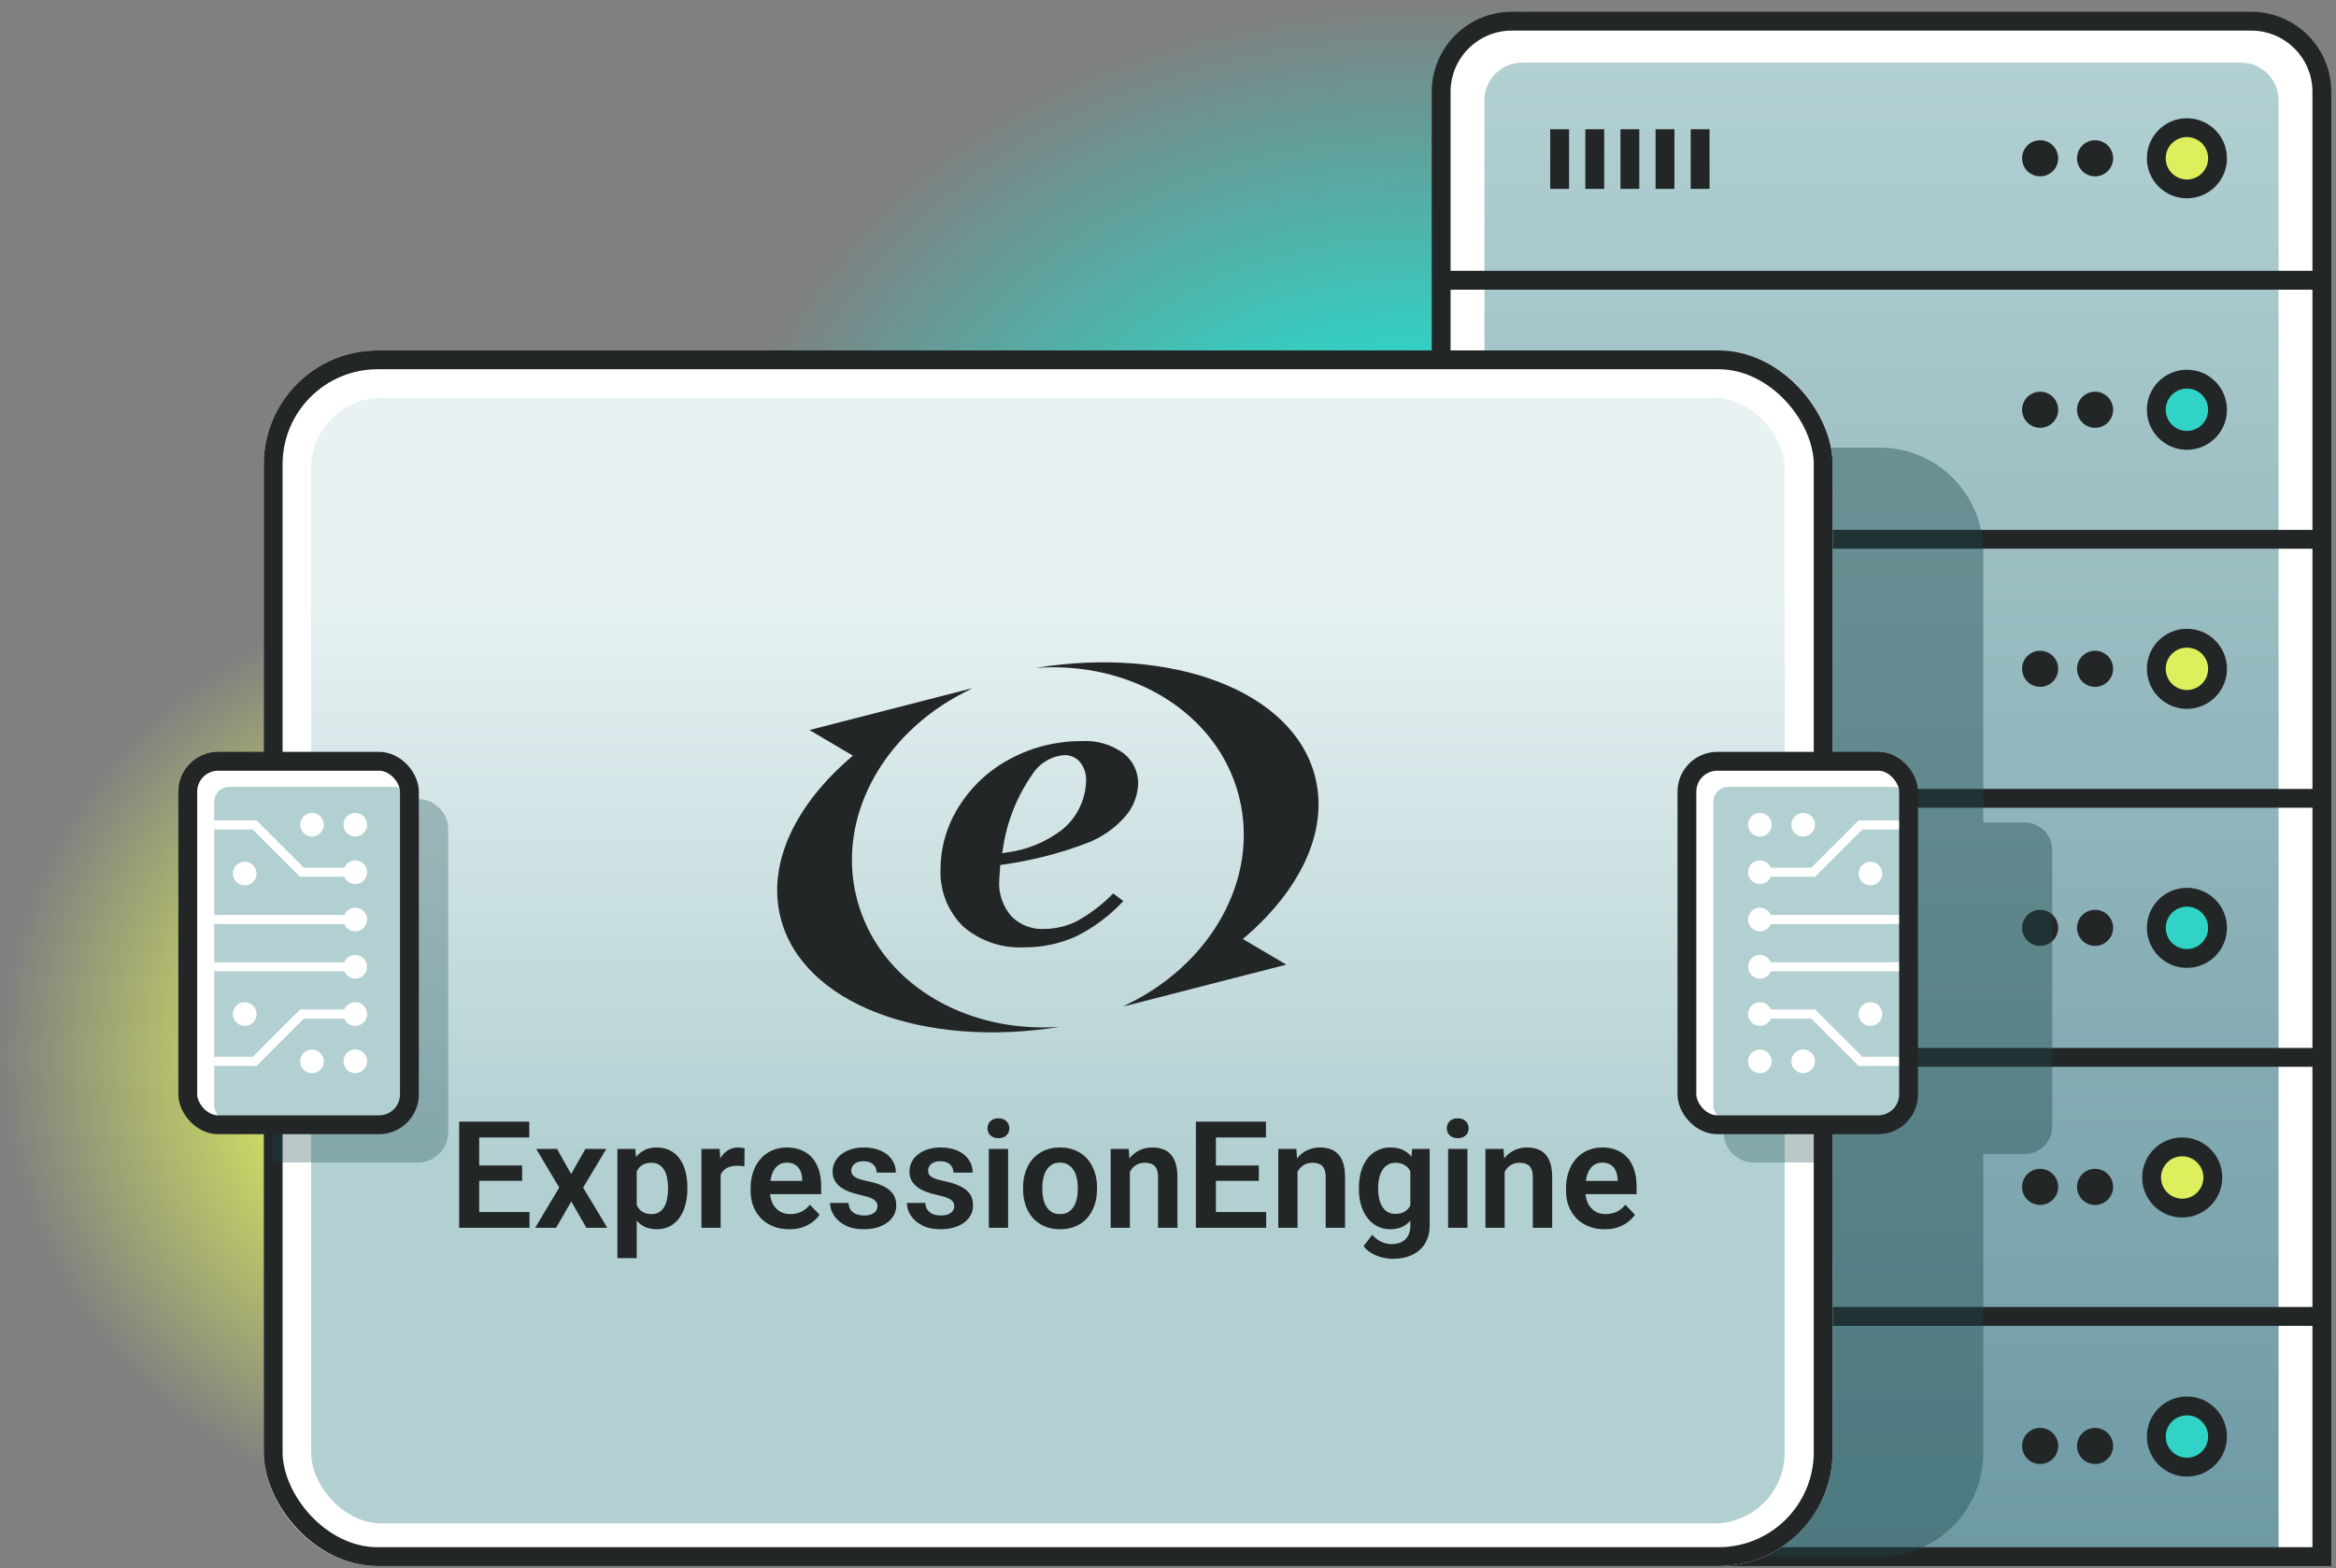 <svg width="496" height="333" viewBox="0 0 496 333" fill="none" xmlns="http://www.w3.org/2000/svg">
<rect x="0" y="0" width="496" height="333" fill="#808080" stroke="none"/>
<g clip-path="url(#clip0_4926_19965)">
<ellipse cx="103" cy="224.231" rx="103" ry="98.942" fill="url(#paint0_radial_4926_19965)"/>
<ellipse cx="300.312" cy="119.25" rx="149.364" ry="118.75" fill="url(#paint1_radial_4926_19965)"/>
<g clip-path="url(#clip1_4926_19965)">
<path d="M306 19.5C306 11.216 312.716 4.5 321 4.5H478C486.284 4.5 493 11.216 493 19.5V330.5H306V19.5Z" fill="white"/>
<path d="M315.191 21.285C315.191 16.866 318.773 13.285 323.191 13.285H475.808C480.226 13.285 483.808 16.866 483.808 21.285V334.5H315.191V21.285Z" fill="url(#paint2_linear_4926_19965)"/>
<path d="M305.915 59.5H494.85" stroke="#232627" stroke-width="4"/>
<path d="M305.915 114.5H494.85" stroke="#232627" stroke-width="4"/>
<path d="M305.915 169.5H494.85" stroke="#232627" stroke-width="4"/>
<path d="M305.915 224.5H494.85" stroke="#232627" stroke-width="4"/>
<path d="M305.915 279.5H494.85" stroke="#232627" stroke-width="4"/>
<circle cx="433.178" cy="87" r="3.833" fill="#232627"/>
<circle cx="464.347" cy="87" r="6.5" fill="#30D3C5" stroke="#232627" stroke-width="4"/>
<circle cx="444.843" cy="87" r="3.833" fill="#232627"/>
<circle cx="464.347" cy="33.607" r="6.5" fill="#DEEF5D" stroke="#232627" stroke-width="4"/>
<circle cx="444.843" cy="33.607" r="3.833" fill="#232627"/>
<circle cx="433.178" cy="33.607" r="3.833" fill="#232627"/>
<circle cx="464.347" cy="142" r="6.5" fill="#DEEF5D" stroke="#232627" stroke-width="4"/>
<circle cx="444.843" cy="142" r="3.833" fill="#232627"/>
<circle cx="433.178" cy="142" r="3.833" fill="#232627"/>
<circle cx="464.347" cy="197" r="6.5" fill="#30D3C5" stroke="#232627" stroke-width="4"/>
<circle cx="444.843" cy="197" r="3.833" fill="#232627"/>
<circle cx="433.178" cy="197" r="3.833" fill="#232627"/>
<circle cx="463.347" cy="250" r="6.5" fill="#DEEF5D" stroke="#232627" stroke-width="4"/>
<circle cx="444.843" cy="252" r="3.833" fill="#232627"/>
<circle cx="433.178" cy="252" r="3.833" fill="#232627"/>
<circle cx="464.347" cy="305" r="6.5" fill="#30D3C5" stroke="#232627" stroke-width="4"/>
<circle cx="444.843" cy="307" r="3.833" fill="#232627"/>
<circle cx="433.178" cy="307" r="3.833" fill="#232627"/>
<path d="M331.156 27.451L331.156 40.108" stroke="#232627" stroke-width="4"/>
<path d="M338.614 27.451L338.614 40.108" stroke="#232627" stroke-width="4"/>
<path d="M346.072 27.451L346.072 40.108" stroke="#232627" stroke-width="4"/>
<path d="M353.53 27.451L353.53 40.108" stroke="#232627" stroke-width="4"/>
<path d="M360.988 27.451L360.988 40.108" stroke="#232627" stroke-width="4"/>
</g>
<path d="M306 19.5C306 11.216 312.716 4.5 321 4.5H478C486.284 4.5 493 11.216 493 19.5V330.5H306V19.5Z" stroke="#232627" stroke-width="4"/>
<path opacity="0.4" d="M140.76 95.043C128.631 95.043 118.798 104.927 118.798 117.12V308.423C118.798 320.616 128.631 330.5 140.76 330.5H399.145C411.274 330.5 421.107 320.616 421.107 308.423V245.028H429.891C433.125 245.028 435.747 242.393 435.747 239.142V180.513C435.747 177.262 433.125 174.626 429.891 174.626H421.107V117.12C421.107 104.927 411.274 95.043 399.145 95.043H140.76Z" fill="#19464A"/>
<rect x="61" y="79.397" width="323.113" height="248.102" rx="19.197" fill="white"/>
<rect x="61" y="79.397" width="323.113" height="248.102" rx="19.197" stroke="white" stroke-width="10"/>
<rect x="66.057" y="84.449" width="312.875" height="239" rx="15" fill="url(#paint3_linear_4926_19965)"/>
<g clip-path="url(#clip2_4926_19965)">
<path d="M112.428 257.339V260.682H100.45V257.339H112.428ZM101.75 238.15V260.682H97.494V238.15H101.75ZM110.865 247.45V250.716H100.45V247.45H110.865ZM112.381 238.15V241.508H100.45V238.15H112.381Z" fill="#232627"/>
<path d="M118.277 243.938L121.264 249.261L124.297 243.938H128.738L123.817 252.139L128.94 260.682H124.498L121.295 255.095L118.076 260.682H113.635L118.741 252.139L113.851 243.938H118.277Z" fill="#232627"/>
<path d="M135.191 247.156V267.119H131.091V243.938H134.882L135.191 247.156ZM145.947 252.139V252.464C145.947 253.682 145.802 254.811 145.513 255.853C145.235 256.885 144.822 257.788 144.275 258.561C143.729 259.325 143.048 259.923 142.233 260.357C141.428 260.78 140.499 260.991 139.447 260.991C138.415 260.991 137.518 260.795 136.754 260.403C135.991 260.001 135.346 259.433 134.82 258.701C134.294 257.968 133.871 257.117 133.551 256.147C133.242 255.167 133.009 254.099 132.855 252.944V251.907C133.009 250.68 133.242 249.565 133.551 248.565C133.871 247.554 134.294 246.682 134.82 245.949C135.346 245.206 135.986 244.634 136.739 244.232C137.502 243.829 138.395 243.628 139.416 243.628C140.479 243.628 141.412 243.829 142.217 244.232C143.032 244.634 143.718 245.212 144.275 245.965C144.832 246.718 145.25 247.615 145.529 248.657C145.807 249.699 145.947 250.86 145.947 252.139ZM141.846 252.464V252.139C141.846 251.397 141.779 250.71 141.645 250.081C141.51 249.441 141.304 248.884 141.026 248.41C140.747 247.925 140.386 247.548 139.942 247.28C139.499 247.012 138.962 246.878 138.333 246.878C137.704 246.878 137.162 246.981 136.708 247.187C136.254 247.394 135.883 247.688 135.594 248.069C135.305 248.451 135.078 248.905 134.913 249.431C134.758 249.947 134.655 250.52 134.603 251.149V253.718C134.696 254.481 134.877 255.167 135.145 255.776C135.413 256.385 135.805 256.87 136.321 257.231C136.847 257.592 137.528 257.772 138.364 257.772C138.993 257.772 139.53 257.633 139.973 257.354C140.417 257.076 140.778 256.694 141.057 256.209C141.335 255.714 141.536 255.147 141.66 254.507C141.784 253.867 141.846 253.186 141.846 252.464Z" fill="#232627"/>
<path d="M153.019 247.358V260.682H148.933V243.938H152.802L153.019 247.358ZM158.11 243.829L158.048 247.636C157.821 247.595 157.563 247.564 157.274 247.543C156.996 247.523 156.733 247.512 156.485 247.512C155.856 247.512 155.304 247.6 154.829 247.775C154.355 247.94 153.958 248.183 153.638 248.503C153.328 248.822 153.091 249.215 152.926 249.679C152.761 250.133 152.668 250.649 152.647 251.226L151.765 251.118C151.765 250.055 151.874 249.07 152.09 248.162C152.307 247.254 152.622 246.46 153.034 245.779C153.447 245.098 153.963 244.572 154.582 244.201C155.211 243.819 155.933 243.628 156.748 243.628C156.975 243.628 157.218 243.649 157.476 243.69C157.744 243.721 157.955 243.767 158.11 243.829Z" fill="#232627"/>
<path d="M167.565 260.991C166.296 260.991 165.156 260.785 164.145 260.372C163.134 259.959 162.273 259.387 161.561 258.654C160.859 257.912 160.318 257.05 159.936 256.07C159.565 255.08 159.379 254.017 159.379 252.882V252.263C159.379 250.974 159.565 249.803 159.936 248.75C160.308 247.688 160.834 246.775 161.515 246.011C162.195 245.248 163.01 244.66 163.96 244.247C164.909 243.834 165.956 243.628 167.101 243.628C168.287 243.628 169.335 243.829 170.243 244.232C171.15 244.624 171.909 245.181 172.517 245.903C173.126 246.625 173.585 247.492 173.895 248.503C174.204 249.503 174.359 250.612 174.359 251.83V253.548H161.236V250.731H170.335V250.422C170.315 249.772 170.191 249.178 169.964 248.642C169.737 248.095 169.386 247.662 168.912 247.342C168.437 247.012 167.823 246.847 167.07 246.847C166.461 246.847 165.93 246.981 165.476 247.249C165.033 247.507 164.661 247.879 164.362 248.363C164.073 248.838 163.856 249.405 163.712 250.066C163.568 250.726 163.495 251.458 163.495 252.263V252.882C163.495 253.584 163.588 254.234 163.774 254.832C163.97 255.43 164.254 255.951 164.625 256.395C165.007 256.828 165.461 257.169 165.987 257.416C166.523 257.654 167.132 257.772 167.813 257.772C168.669 257.772 169.443 257.607 170.134 257.277C170.836 256.937 171.444 256.436 171.96 255.776L174.018 257.912C173.668 258.427 173.193 258.923 172.595 259.397C172.007 259.872 171.295 260.259 170.459 260.558C169.624 260.847 168.659 260.991 167.565 260.991Z" fill="#232627"/>
<path d="M186.306 256.101C186.306 255.75 186.213 255.436 186.027 255.157C185.841 254.878 185.491 254.626 184.975 254.399C184.469 254.161 183.726 253.94 182.746 253.733C181.88 253.548 181.08 253.315 180.348 253.037C179.615 252.758 178.986 252.423 178.46 252.031C177.934 251.629 177.521 251.159 177.222 250.623C176.933 250.076 176.788 249.447 176.788 248.735C176.788 248.044 176.938 247.394 177.237 246.785C177.536 246.166 177.97 245.624 178.537 245.16C179.105 244.685 179.796 244.314 180.611 244.046C181.426 243.767 182.344 243.628 183.365 243.628C184.789 243.628 186.012 243.86 187.033 244.324C188.065 244.789 188.854 245.428 189.401 246.243C189.947 247.048 190.221 247.956 190.221 248.967H186.135C186.135 248.523 186.032 248.121 185.826 247.76C185.63 247.399 185.326 247.11 184.913 246.893C184.5 246.666 183.979 246.553 183.35 246.553C182.782 246.553 182.303 246.646 181.911 246.831C181.529 247.017 181.24 247.26 181.044 247.559C180.848 247.858 180.75 248.188 180.75 248.549C180.75 248.817 180.802 249.06 180.905 249.276C181.018 249.483 181.199 249.674 181.446 249.849C181.694 250.024 182.029 250.184 182.452 250.329C182.886 250.473 183.417 250.612 184.046 250.747C185.295 250.994 186.383 251.324 187.312 251.737C188.25 252.139 188.983 252.676 189.509 253.346C190.035 254.017 190.298 254.873 190.298 255.915C190.298 256.658 190.138 257.339 189.819 257.958C189.499 258.567 189.034 259.098 188.426 259.552C187.817 260.006 187.09 260.362 186.244 260.62C185.398 260.867 184.443 260.991 183.381 260.991C181.844 260.991 180.544 260.718 179.481 260.171C178.419 259.614 177.614 258.912 177.067 258.066C176.52 257.21 176.247 256.323 176.247 255.405H180.162C180.193 256.055 180.368 256.576 180.688 256.968C181.008 257.36 181.41 257.643 181.895 257.819C182.39 257.984 182.911 258.066 183.458 258.066C184.077 258.066 184.598 257.984 185.021 257.819C185.444 257.643 185.764 257.411 185.981 257.122C186.197 256.823 186.306 256.483 186.306 256.101Z" fill="#232627"/>
<path d="M202.616 256.101C202.616 255.75 202.524 255.436 202.338 255.157C202.152 254.878 201.801 254.626 201.286 254.399C200.78 254.161 200.037 253.94 199.057 253.733C198.191 253.548 197.391 253.315 196.658 253.037C195.926 252.758 195.297 252.423 194.771 252.031C194.244 251.629 193.832 251.159 193.533 250.623C193.244 250.076 193.099 249.447 193.099 248.735C193.099 248.044 193.249 247.394 193.548 246.785C193.847 246.166 194.28 245.624 194.848 245.16C195.415 244.685 196.107 244.314 196.922 244.046C197.737 243.767 198.655 243.628 199.676 243.628C201.1 243.628 202.322 243.86 203.344 244.324C204.375 244.789 205.165 245.428 205.711 246.243C206.258 247.048 206.532 247.956 206.532 248.967H202.446C202.446 248.523 202.343 248.121 202.137 247.76C201.941 247.399 201.636 247.11 201.224 246.893C200.811 246.666 200.29 246.553 199.661 246.553C199.093 246.553 198.614 246.646 198.221 246.831C197.84 247.017 197.551 247.26 197.355 247.559C197.159 247.858 197.061 248.188 197.061 248.549C197.061 248.817 197.112 249.06 197.216 249.276C197.329 249.483 197.51 249.674 197.757 249.849C198.005 250.024 198.34 250.184 198.763 250.329C199.196 250.473 199.728 250.612 200.357 250.747C201.605 250.994 202.694 251.324 203.622 251.737C204.561 252.139 205.294 252.676 205.82 253.346C206.346 254.017 206.609 254.873 206.609 255.915C206.609 256.658 206.449 257.339 206.129 257.958C205.809 258.567 205.345 259.098 204.736 259.552C204.128 260.006 203.4 260.362 202.554 260.62C201.709 260.867 200.754 260.991 199.692 260.991C198.154 260.991 196.855 260.718 195.792 260.171C194.729 259.614 193.925 258.912 193.378 258.066C192.831 257.21 192.558 256.323 192.558 255.405H196.473C196.504 256.055 196.679 256.576 196.999 256.968C197.319 257.36 197.721 257.643 198.206 257.819C198.701 257.984 199.222 258.066 199.769 258.066C200.388 258.066 200.909 257.984 201.332 257.819C201.755 257.643 202.075 257.411 202.291 257.122C202.508 256.823 202.616 256.483 202.616 256.101Z" fill="#232627"/>
<path d="M214.052 243.938V260.682H209.952V243.938H214.052ZM209.673 239.558C209.673 238.949 209.879 238.444 210.292 238.042C210.715 237.639 211.282 237.438 211.994 237.438C212.706 237.438 213.268 237.639 213.681 238.042C214.104 238.444 214.316 238.949 214.316 239.558C214.316 240.156 214.104 240.657 213.681 241.059C213.268 241.462 212.706 241.663 211.994 241.663C211.282 241.663 210.715 241.462 210.292 241.059C209.879 240.657 209.673 240.156 209.673 239.558Z" fill="#232627"/>
<path d="M217.225 252.48V252.155C217.225 250.927 217.4 249.797 217.751 248.766C218.102 247.724 218.612 246.821 219.283 246.058C219.954 245.294 220.774 244.701 221.744 244.278C222.713 243.845 223.817 243.628 225.055 243.628C226.314 243.628 227.428 243.845 228.398 244.278C229.378 244.701 230.203 245.294 230.874 246.058C231.544 246.821 232.055 247.724 232.406 248.766C232.757 249.797 232.932 250.927 232.932 252.155V252.48C232.932 253.697 232.757 254.827 232.406 255.869C232.055 256.9 231.544 257.803 230.874 258.577C230.203 259.34 229.383 259.934 228.413 260.357C227.444 260.78 226.335 260.991 225.086 260.991C223.848 260.991 222.739 260.78 221.759 260.357C220.779 259.934 219.954 259.34 219.283 258.577C218.612 257.803 218.102 256.9 217.751 255.869C217.4 254.827 217.225 253.697 217.225 252.48ZM221.31 252.155V252.48C221.31 253.212 221.383 253.898 221.527 254.538C221.671 255.178 221.893 255.74 222.192 256.225C222.492 256.71 222.878 257.091 223.353 257.37C223.838 257.638 224.416 257.772 225.086 257.772C225.746 257.772 226.314 257.638 226.788 257.37C227.263 257.091 227.65 256.71 227.949 256.225C228.259 255.74 228.486 255.178 228.63 254.538C228.774 253.898 228.847 253.212 228.847 252.48V252.155C228.847 251.433 228.774 250.757 228.63 250.128C228.486 249.488 228.259 248.926 227.949 248.441C227.65 247.946 227.258 247.559 226.773 247.28C226.298 246.991 225.726 246.847 225.055 246.847C224.395 246.847 223.828 246.991 223.353 247.28C222.878 247.559 222.492 247.946 222.192 248.441C221.893 248.926 221.671 249.488 221.527 250.128C221.383 250.757 221.31 251.433 221.31 252.155Z" fill="#232627"/>
<path d="M239.911 247.512V260.682H235.826V243.938H239.664L239.911 247.512ZM239.261 251.706H238.054C238.065 250.489 238.23 249.385 238.55 248.394C238.869 247.404 239.318 246.553 239.896 245.841C240.484 245.129 241.18 244.582 241.985 244.201C242.79 243.819 243.687 243.628 244.678 243.628C245.482 243.628 246.21 243.742 246.86 243.968C247.51 244.195 248.067 244.557 248.531 245.052C249.006 245.547 249.367 246.197 249.614 247.002C249.872 247.796 250.001 248.776 250.001 249.942V260.682H245.885V249.911C245.885 249.147 245.771 248.544 245.544 248.1C245.328 247.657 245.008 247.342 244.585 247.156C244.172 246.971 243.661 246.878 243.053 246.878C242.423 246.878 241.872 247.007 241.397 247.265C240.933 247.512 240.541 247.858 240.221 248.301C239.911 248.745 239.674 249.256 239.509 249.834C239.344 250.411 239.261 251.035 239.261 251.706Z" fill="#232627"/>
<path d="M268.85 257.339V260.682H256.872V257.339H268.85ZM258.172 238.15V260.682H253.916V238.15H258.172ZM267.287 247.45V250.716H256.872V247.45H267.287ZM268.803 238.15V241.508H256.872V238.15H268.803Z" fill="#232627"/>
<path d="M275.504 247.512V260.682H271.419V243.938H275.256L275.504 247.512ZM274.854 251.706H273.647C273.657 250.489 273.822 249.385 274.142 248.394C274.462 247.404 274.911 246.553 275.489 245.841C276.077 245.129 276.773 244.582 277.578 244.201C278.382 243.819 279.28 243.628 280.27 243.628C281.075 243.628 281.802 243.742 282.452 243.968C283.102 244.195 283.659 244.557 284.124 245.052C284.598 245.547 284.959 246.197 285.207 247.002C285.465 247.796 285.594 248.776 285.594 249.942V260.682H281.477V249.911C281.477 249.147 281.364 248.544 281.137 248.1C280.92 247.657 280.601 247.342 280.178 247.156C279.765 246.971 279.254 246.878 278.645 246.878C278.016 246.878 277.464 247.007 276.99 247.265C276.525 247.512 276.133 247.858 275.814 248.301C275.504 248.745 275.267 249.256 275.102 249.834C274.937 250.411 274.854 251.035 274.854 251.706Z" fill="#232627"/>
<path d="M299.846 243.938H303.56V260.171C303.56 261.687 303.23 262.972 302.57 264.024C301.92 265.087 301.007 265.892 299.831 266.438C298.655 266.995 297.288 267.274 295.73 267.274C295.059 267.274 294.332 267.181 293.548 266.995C292.774 266.81 292.026 266.516 291.304 266.113C290.592 265.721 289.999 265.211 289.524 264.581L291.366 262.167C291.923 262.817 292.552 263.307 293.254 263.637C293.956 263.978 294.714 264.148 295.529 264.148C296.354 264.148 297.056 263.993 297.633 263.684C298.221 263.385 298.67 262.941 298.98 262.353C299.3 261.775 299.459 261.063 299.459 260.217V247.76L299.846 243.938ZM288.534 252.511V252.186C288.534 250.906 288.689 249.746 288.998 248.704C289.308 247.652 289.751 246.749 290.329 245.996C290.917 245.243 291.624 244.66 292.449 244.247C293.285 243.834 294.224 243.628 295.266 243.628C296.37 243.628 297.298 243.829 298.051 244.232C298.815 244.634 299.444 245.206 299.939 245.949C300.445 246.692 300.837 247.574 301.115 248.596C301.404 249.607 301.626 250.721 301.781 251.938V252.82C301.636 254.007 301.404 255.095 301.084 256.085C300.775 257.076 300.362 257.942 299.846 258.685C299.331 259.418 298.691 259.985 297.927 260.388C297.164 260.79 296.266 260.991 295.235 260.991C294.203 260.991 293.275 260.78 292.449 260.357C291.624 259.934 290.917 259.34 290.329 258.577C289.751 257.814 289.308 256.916 288.998 255.884C288.689 254.853 288.534 253.728 288.534 252.511ZM292.619 252.186V252.511C292.619 253.233 292.692 253.909 292.836 254.538C292.981 255.167 293.202 255.724 293.502 256.209C293.801 256.684 294.177 257.055 294.631 257.323C295.085 257.592 295.627 257.726 296.256 257.726C297.102 257.726 297.793 257.55 298.33 257.2C298.877 256.839 299.289 256.349 299.568 255.73C299.857 255.1 300.042 254.394 300.125 253.609V251.18C300.073 250.561 299.96 249.988 299.784 249.462C299.619 248.936 299.387 248.482 299.088 248.1C298.789 247.719 298.407 247.419 297.943 247.203C297.479 246.986 296.927 246.878 296.287 246.878C295.668 246.878 295.126 247.017 294.662 247.296C294.198 247.564 293.816 247.94 293.517 248.425C293.218 248.91 292.991 249.472 292.836 250.112C292.692 250.752 292.619 251.443 292.619 252.186Z" fill="#232627"/>
<path d="M311.576 243.938V260.682H307.476V243.938H311.576ZM307.197 239.558C307.197 238.949 307.403 238.444 307.816 238.042C308.239 237.639 308.806 237.438 309.518 237.438C310.23 237.438 310.792 237.639 311.205 238.042C311.628 238.444 311.84 238.949 311.84 239.558C311.84 240.156 311.628 240.657 311.205 241.059C310.792 241.462 310.23 241.663 309.518 241.663C308.806 241.663 308.239 241.462 307.816 241.059C307.403 240.657 307.197 240.156 307.197 239.558Z" fill="#232627"/>
<path d="M319.484 247.512V260.682H315.399V243.938H319.237L319.484 247.512ZM318.834 251.706H317.627C317.638 250.489 317.803 249.385 318.122 248.394C318.442 247.404 318.891 246.553 319.469 245.841C320.057 245.129 320.753 244.582 321.558 244.201C322.363 243.819 323.26 243.628 324.251 243.628C325.055 243.628 325.783 243.742 326.433 243.968C327.083 244.195 327.64 244.557 328.104 245.052C328.578 245.547 328.94 246.197 329.187 247.002C329.445 247.796 329.574 248.776 329.574 249.942V260.682H325.458V249.911C325.458 249.147 325.344 248.544 325.117 248.1C324.901 247.657 324.581 247.342 324.158 247.156C323.745 246.971 323.234 246.878 322.626 246.878C321.996 246.878 321.444 247.007 320.97 247.265C320.506 247.512 320.114 247.858 319.794 248.301C319.484 248.745 319.247 249.256 319.082 249.834C318.917 250.411 318.834 251.035 318.834 251.706Z" fill="#232627"/>
<path d="M340.701 260.991C339.432 260.991 338.292 260.785 337.281 260.372C336.27 259.959 335.408 259.387 334.696 258.654C333.995 257.912 333.453 257.05 333.071 256.07C332.7 255.08 332.514 254.017 332.514 252.882V252.263C332.514 250.974 332.7 249.803 333.071 248.75C333.443 247.688 333.969 246.775 334.65 246.011C335.331 245.248 336.146 244.66 337.095 244.247C338.044 243.834 339.091 243.628 340.236 243.628C341.423 243.628 342.47 243.829 343.378 244.232C344.286 244.624 345.044 245.181 345.653 245.903C346.261 246.625 346.72 247.492 347.03 248.503C347.339 249.503 347.494 250.612 347.494 251.83V253.548H334.371V250.731H343.471V250.422C343.45 249.772 343.326 249.178 343.099 248.642C342.872 248.095 342.521 247.662 342.047 247.342C341.572 247.012 340.958 246.847 340.205 246.847C339.597 246.847 339.065 246.981 338.611 247.249C338.168 247.507 337.796 247.879 337.497 248.363C337.208 248.838 336.992 249.405 336.847 250.066C336.703 250.726 336.631 251.458 336.631 252.263V252.882C336.631 253.584 336.723 254.234 336.909 254.832C337.105 255.43 337.389 255.951 337.76 256.395C338.142 256.828 338.596 257.169 339.122 257.416C339.659 257.654 340.267 257.772 340.948 257.772C341.804 257.772 342.578 257.607 343.269 257.277C343.971 256.937 344.58 256.436 345.096 255.776L347.154 257.912C346.803 258.427 346.328 258.923 345.73 259.397C345.142 259.872 344.43 260.259 343.594 260.558C342.759 260.847 341.794 260.991 340.701 260.991Z" fill="#232627"/>
<path d="M236.357 189.696C234.066 192.05 231.435 194.052 228.552 195.635C226.391 196.678 224.023 197.225 221.621 197.237C220.348 197.292 219.078 197.08 217.893 196.614C216.708 196.149 215.634 195.441 214.742 194.536C212.915 192.437 211.989 189.707 212.162 186.935L212.385 183.666L212.84 183.588C218.971 182.741 224.985 181.207 230.77 179.015C234.015 177.782 236.891 175.748 239.129 173.103C240.68 171.219 241.569 168.881 241.66 166.446C241.688 165.2 241.424 163.964 240.889 162.837C240.354 161.709 239.562 160.722 238.578 159.952C236.001 158.071 232.843 157.151 229.655 157.35C224.428 157.323 219.276 158.589 214.66 161.032C210.176 163.358 206.395 166.83 203.703 171.092C201.129 175.062 199.743 179.679 199.705 184.405C199.592 186.659 199.954 188.911 200.768 191.017C201.582 193.123 202.829 195.037 204.43 196.634C208.021 199.783 212.712 201.4 217.49 201.136C221.292 201.161 225.055 200.366 228.519 198.804C232.28 196.925 235.669 194.383 238.52 191.301L236.357 189.696ZM212.93 180.344C213.723 174.636 215.86 169.196 219.168 164.469C219.901 163.284 220.906 162.29 222.101 161.569C223.295 160.849 224.645 160.422 226.039 160.324C226.665 160.315 227.285 160.445 227.854 160.705C228.423 160.965 228.927 161.347 229.329 161.825C230.23 162.947 230.686 164.36 230.61 165.795C230.56 167.801 230.073 169.773 229.181 171.572C228.29 173.372 227.016 174.957 225.448 176.218C221.997 178.836 217.909 180.493 213.602 181.019L212.78 181.17L212.93 180.344Z" fill="#232627"/>
<path d="M181.926 190.77C177.382 173.063 188.143 154.547 206.636 146.099C206.172 146.264 205.732 146.453 205.283 146.624C205.675 146.43 206.078 146.256 206.488 146.105L171.864 155L181.094 160.441C169.005 170.645 162.767 183.273 165.759 194.926C170.439 213.17 196.062 222.683 225.084 218.008C204.813 219.514 186.467 208.479 181.926 190.77Z" fill="#232627"/>
<path d="M263.058 169.036C267.603 186.742 256.845 205.262 238.348 213.71C238.81 213.542 239.252 213.353 239.701 213.182C239.31 213.379 238.908 213.553 238.496 213.704L273.12 204.809L263.89 199.371C275.977 189.167 282.215 176.533 279.225 164.882C274.545 146.642 248.919 137.125 219.9 141.807C240.178 140.295 258.538 151.33 263.058 169.036Z" fill="#232627"/>
</g>
<path opacity="0.3" d="M386.481 169.655L372.421 169.655C368.858 169.655 365.969 172.544 365.969 176.108V240.376C365.969 243.939 368.858 246.828 372.421 246.828L386.481 246.828V169.655Z" fill="#19464A"/>
<rect x="58" y="76.397" width="329.113" height="254.102" rx="22.197" stroke="#232627" stroke-width="4"/>
<rect x="358.18" y="161.635" width="47.065" height="77.173" rx="6.453" fill="white"/>
<rect x="363.791" y="167.067" width="41.455" height="70.934" rx="3.226" fill="#B2D0D2"/>
<path d="M403.632 176.116H395.438L385.399 186.157H375.995C375.617 187.062 374.723 187.701 373.677 187.701C372.289 187.701 371.166 186.575 371.166 185.19C371.166 183.802 372.289 182.679 373.677 182.679C374.723 182.679 375.617 183.318 375.995 184.223H384.599L394.639 174.182H403.632V176.116Z" fill="white"/>
<path d="M376.18 175.107C376.18 173.722 375.058 172.6 373.673 172.6C372.289 172.6 371.166 173.722 371.166 175.107C371.166 176.492 372.289 177.614 373.673 177.614C375.058 177.614 376.18 176.492 376.18 175.107Z" fill="white"/>
<path d="M382.867 172.6C384.252 172.6 385.375 173.722 385.375 175.107C385.375 176.492 384.252 177.614 382.867 177.614C381.483 177.614 380.36 176.492 380.36 175.107C380.36 173.722 381.483 172.6 382.867 172.6Z" fill="white"/>
<path d="M399.653 185.469C399.653 186.854 398.531 187.976 397.146 187.976C395.761 187.976 394.639 186.854 394.639 185.469C394.639 184.084 395.761 182.962 397.146 182.962C398.531 182.962 399.653 184.084 399.653 185.469Z" fill="white"/>
<path d="M375.995 194.26H403.632V196.193H375.995C375.617 197.102 374.723 197.737 373.677 197.737C372.292 197.737 371.17 196.615 371.17 195.226C371.17 193.842 372.292 192.715 373.677 192.715C374.723 192.715 375.617 193.355 375.995 194.26Z" fill="white"/>
<path d="M403.632 224.371L395.438 224.371L385.399 214.33H375.995C375.617 213.425 374.723 212.785 373.677 212.785C372.289 212.785 371.166 213.912 371.166 215.297C371.166 216.685 372.289 217.808 373.677 217.808C374.723 217.808 375.617 217.168 375.995 216.263H384.599L394.639 226.304H403.632V224.371Z" fill="white"/>
<path d="M373.673 227.843C375.058 227.843 376.181 226.72 376.181 225.335C376.181 223.951 375.058 222.828 373.673 222.828C372.289 222.828 371.166 223.951 371.166 225.335C371.166 226.72 372.289 227.843 373.673 227.843Z" fill="white"/>
<path d="M382.868 227.843C384.252 227.843 385.375 226.72 385.375 225.335C385.375 223.951 384.252 222.828 382.868 222.828C381.483 222.828 380.36 223.951 380.36 225.335C380.36 226.72 381.483 227.843 382.868 227.843Z" fill="white"/>
<path d="M399.653 215.297C399.653 216.681 398.531 217.804 397.146 217.804C395.762 217.804 394.639 216.681 394.639 215.297C394.639 213.912 395.762 212.789 397.146 212.789C398.531 212.789 399.653 213.912 399.653 215.297Z" fill="white"/>
<path d="M375.995 204.295H403.632V206.228H375.995C375.617 207.137 374.724 207.773 373.677 207.773C372.293 207.773 371.17 206.65 371.17 205.262C371.17 203.877 372.293 202.75 373.677 202.75C374.724 202.75 375.617 203.39 375.995 204.295Z" fill="white"/>
<rect x="358.18" y="161.635" width="47.065" height="77.173" rx="6.453" stroke="#232627" stroke-width="4"/>
<rect x="39.869" y="161.635" width="47.065" height="77.173" rx="6.453" fill="white"/>
<path opacity="0.3" d="M57.864 169.655L88.719 169.655C92.283 169.655 95.172 172.544 95.172 176.108V240.376C95.172 243.939 92.283 246.828 88.719 246.828L57.864 246.828V169.655Z" fill="#19464A"/>
<rect x="45.48" y="167.067" width="41.455" height="70.934" rx="3.226" fill="#B2D0D2"/>
<path d="M45.48 176.116H53.674L63.714 186.157H73.117C73.495 187.062 74.389 187.701 75.436 187.701C76.823 187.701 77.946 186.575 77.946 185.19C77.946 183.802 76.823 182.679 75.436 182.679C74.389 182.679 73.495 183.318 73.117 184.223H64.513L54.474 174.182H45.48V176.116Z" fill="white"/>
<path d="M72.932 175.107C72.932 173.722 74.054 172.6 75.439 172.6C76.824 172.6 77.946 173.722 77.946 175.107C77.946 176.492 76.824 177.614 75.439 177.614C74.054 177.614 72.932 176.492 72.932 175.107Z" fill="white"/>
<path d="M66.245 172.6C64.86 172.6 63.738 173.722 63.738 175.107C63.738 176.492 64.86 177.614 66.245 177.614C67.63 177.614 68.752 176.492 68.752 175.107C68.752 173.722 67.63 172.6 66.245 172.6Z" fill="white"/>
<path d="M49.459 185.469C49.459 186.854 50.582 187.976 51.966 187.976C53.351 187.976 54.474 186.854 54.474 185.469C54.474 184.084 53.351 182.962 51.966 182.962C50.582 182.962 49.459 184.084 49.459 185.469Z" fill="white"/>
<path d="M73.117 194.26H45.48V196.193H73.117C73.495 197.102 74.389 197.737 75.436 197.737C76.82 197.737 77.943 196.615 77.943 195.226C77.943 193.842 76.82 192.715 75.436 192.715C74.389 192.715 73.495 193.355 73.117 194.26Z" fill="white"/>
<path d="M45.48 224.371L53.674 224.371L63.714 214.33H73.117C73.495 213.425 74.389 212.785 75.435 212.785C76.823 212.785 77.946 213.912 77.946 215.297C77.946 216.685 76.823 217.808 75.435 217.808C74.389 217.808 73.495 217.168 73.117 216.263H64.513L54.473 226.304H45.48V224.371Z" fill="white"/>
<path d="M75.439 227.843C74.054 227.843 72.932 226.72 72.932 225.335C72.932 223.951 74.054 222.828 75.439 222.828C76.824 222.828 77.946 223.951 77.946 225.335C77.946 226.72 76.824 227.843 75.439 227.843Z" fill="white"/>
<path d="M66.245 227.843C64.86 227.843 63.737 226.72 63.737 225.335C63.737 223.951 64.86 222.828 66.245 222.828C67.629 222.828 68.752 223.951 68.752 225.335C68.752 226.72 67.629 227.843 66.245 227.843Z" fill="white"/>
<path d="M49.459 215.297C49.459 216.681 50.581 217.804 51.966 217.804C53.351 217.804 54.473 216.681 54.473 215.297C54.473 213.912 53.351 212.789 51.966 212.789C50.581 212.789 49.459 213.912 49.459 215.297Z" fill="white"/>
<path d="M73.117 204.295H45.48V206.228H73.117C73.495 207.137 74.389 207.773 75.435 207.773C76.82 207.773 77.942 206.65 77.942 205.262C77.942 203.877 76.82 202.75 75.435 202.75C74.389 202.75 73.495 203.39 73.117 204.295Z" fill="white"/>
<rect x="39.869" y="161.635" width="47.065" height="77.173" rx="6.453" stroke="#232627" stroke-width="4"/>
</g>
<defs>
<radialGradient id="paint0_radial_4926_19965" cx="0" cy="0" r="1" gradientUnits="userSpaceOnUse" gradientTransform="translate(103 224.231) rotate(90) scale(98.942 103)">
<stop offset="0.35" stop-color="#DEEF5D"/>
<stop offset="1" stop-color="#DEEF5D" stop-opacity="0"/>
</radialGradient>
<radialGradient id="paint1_radial_4926_19965" cx="0" cy="0" r="1" gradientUnits="userSpaceOnUse" gradientTransform="translate(300.312 119.25) rotate(90) scale(118.75 149.364)">
<stop offset="0.35" stop-color="#30D3C5"/>
<stop offset="1" stop-color="#30D3C5" stop-opacity="0"/>
</radialGradient>
<linearGradient id="paint2_linear_4926_19965" x1="399.5" y1="13.285" x2="399.5" y2="334.5" gradientUnits="userSpaceOnUse">
<stop stop-color="#B2D0D2"/>
<stop offset="1" stop-color="#6D99A3"/>
</linearGradient>
<linearGradient id="paint3_linear_4926_19965" x1="222.494" y1="84.449" x2="222.494" y2="244.794" gradientUnits="userSpaceOnUse">
<stop offset="0.25" stop-color="#E8F2F3"/>
<stop offset="1" stop-color="#B2D0D2"/>
</linearGradient>
<clipPath id="clip0_4926_19965">
<rect width="496" height="332" fill="white" transform="translate(0 0.5)"/>
</clipPath>
<clipPath id="clip1_4926_19965">
<path d="M306 19.5C306 11.216 312.716 4.5 321 4.5H478C486.284 4.5 493 11.216 493 19.5V330.5H306V19.5Z" fill="white"/>
</clipPath>
<clipPath id="clip2_4926_19965">
<rect width="250" height="180.65" fill="white" transform="translate(97.494 113.624)"/>
</clipPath>
</defs>
</svg>
